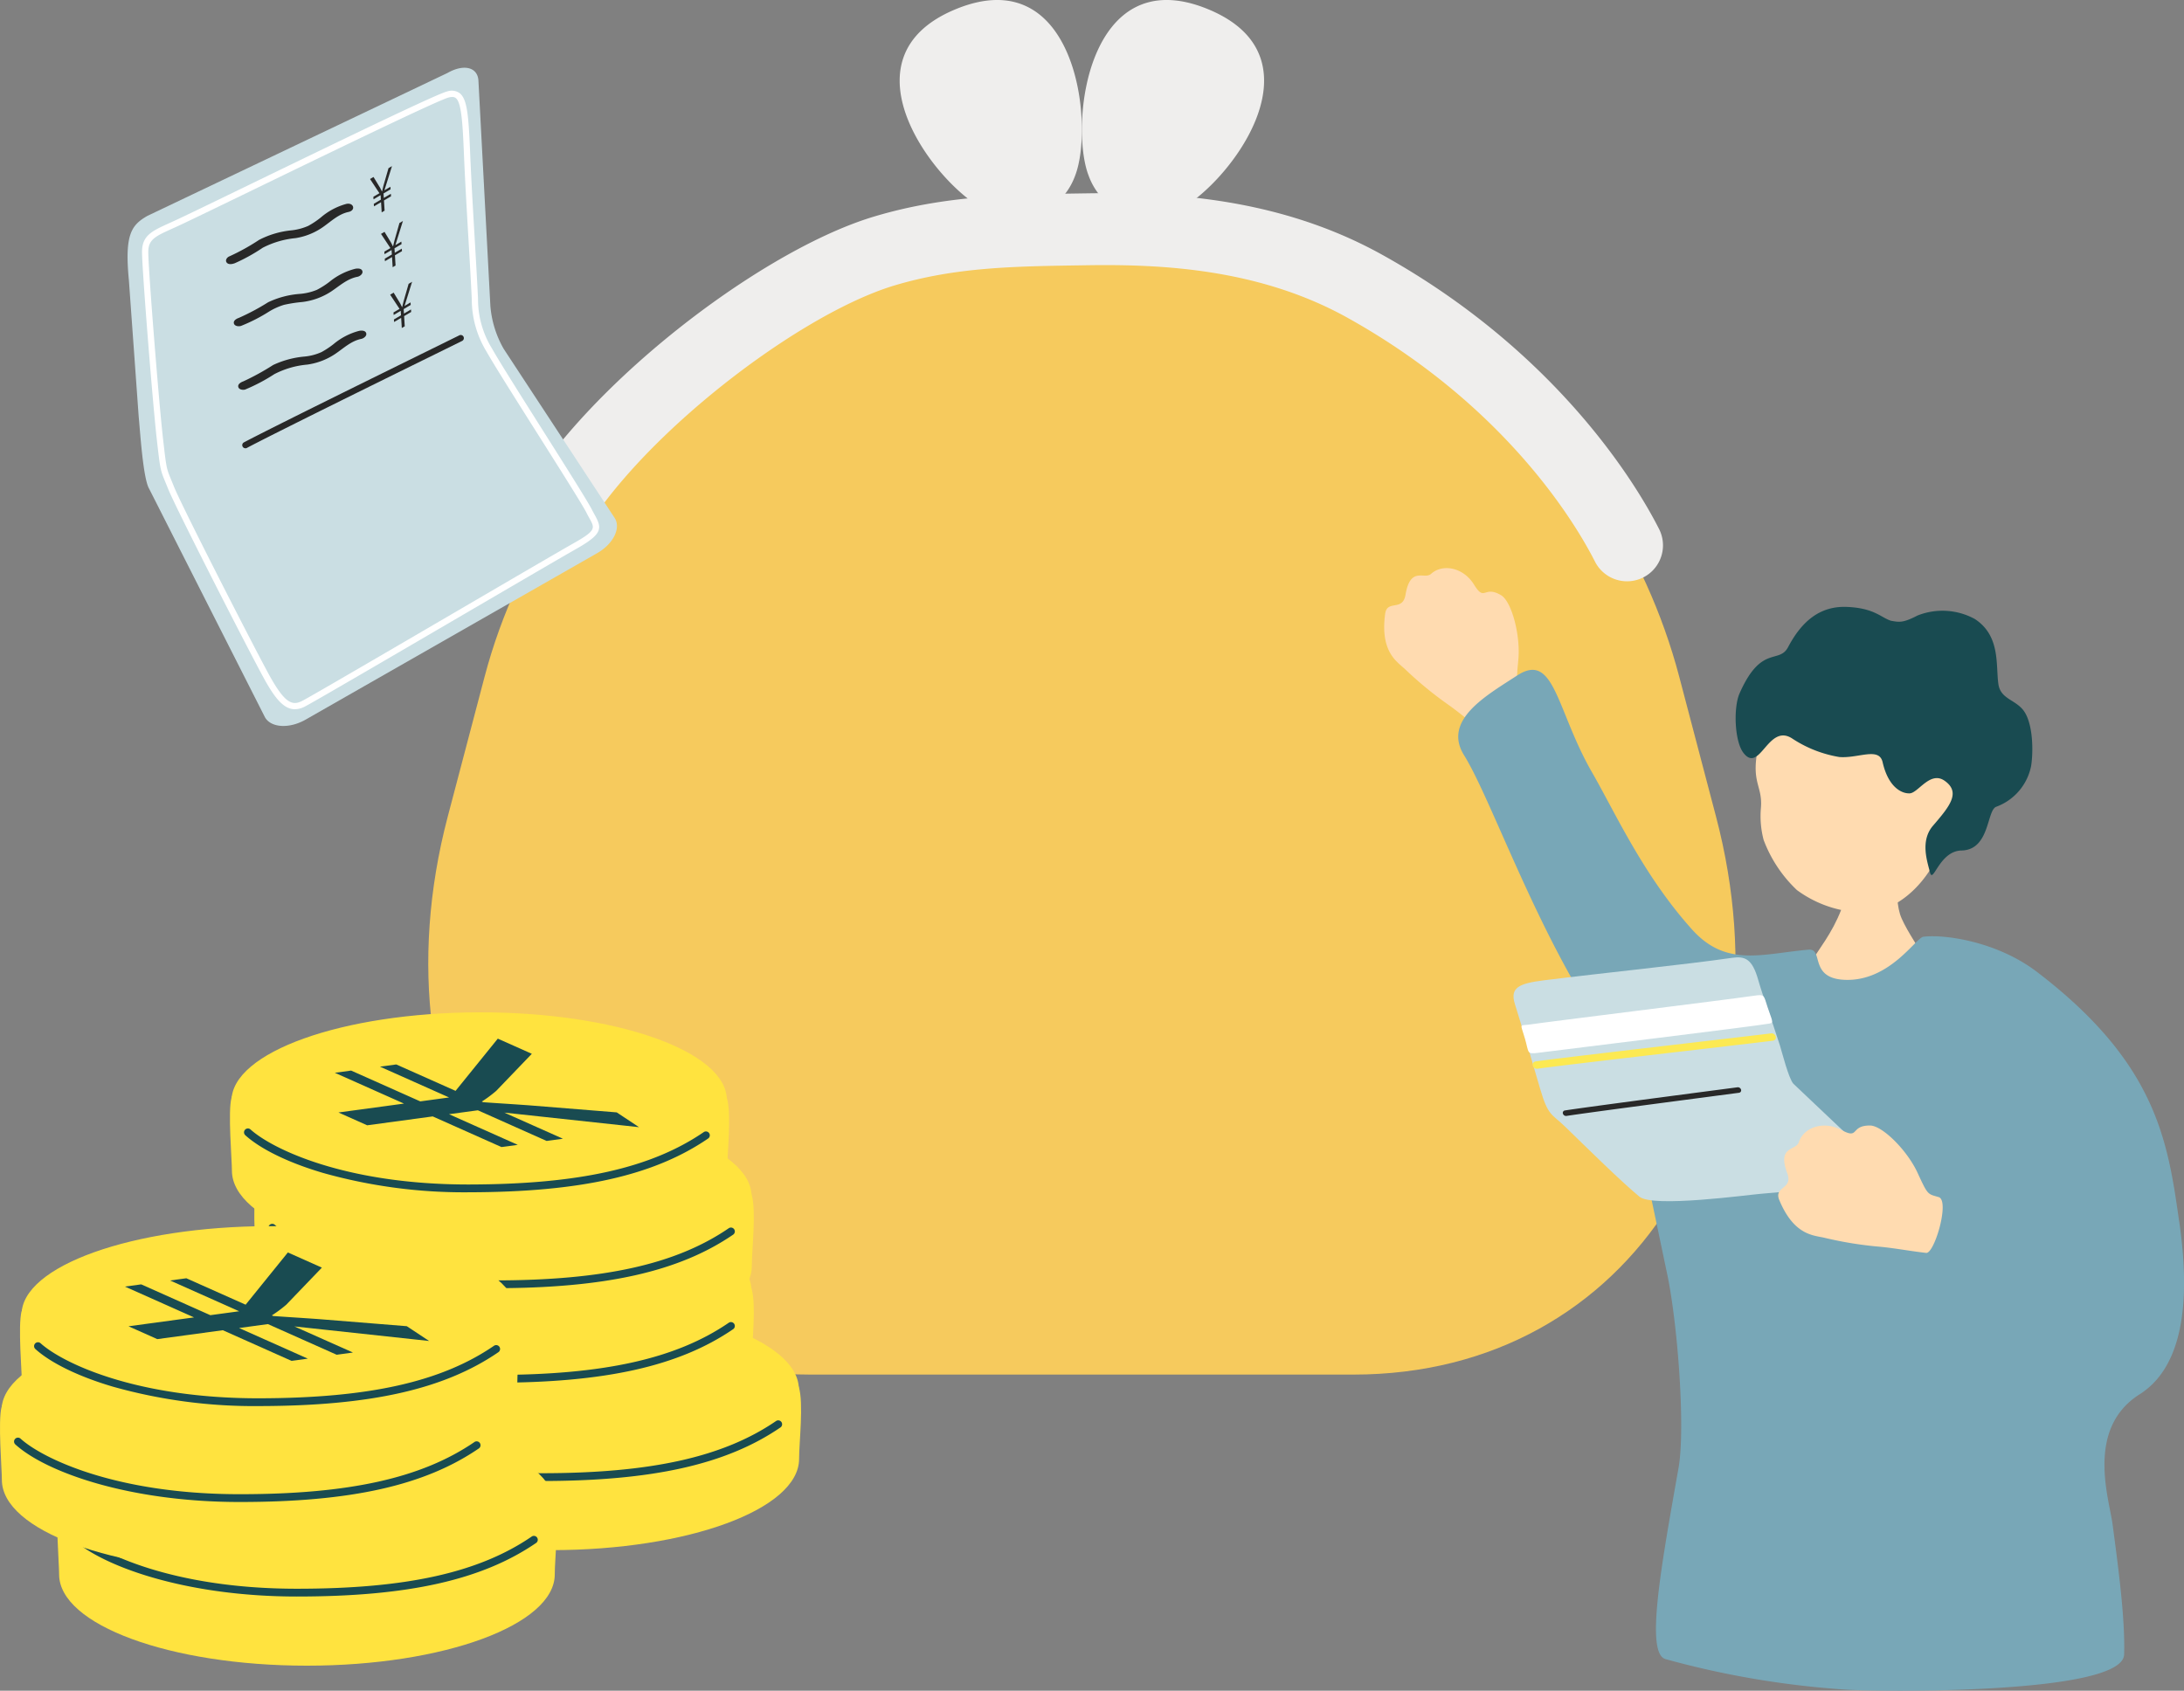 <svg id="merit2" xmlns="http://www.w3.org/2000/svg" xmlns:xlink="http://www.w3.org/1999/xlink" width="349.934" height="270.943" viewBox="0 0 349.934 270.943">
  <rect x="0" y="0" width="349.934" height="270.943" fill="#808080" stroke="none"/>
  <defs>
    <clipPath id="clip-path">
      <rect id="長方形_3901" data-name="長方形 3901" width="349.934" height="270.943" fill="none"/>
    </clipPath>
  </defs>
  <g id="グループ_4019" data-name="グループ 4019" clip-path="url(#clip-path)">
    <path id="パス_27996" data-name="パス 27996" d="M274.948,130.848c12.412,47.164-13.2,89.434-58.106,89.434H129.851c-44.9,0-70.518-42.27-58.107-89.434l5.9-22.4c10.756-40.875,50.881-71.7,87.761-71.7h17.73c36.879,0,75.165,30.824,85.922,71.7Z" fill="#f6ca5d"/>
    <path id="パス_27997" data-name="パス 27997" d="M86,93.16a5.762,5.762,0,0,1-5.276-8.067c8.818-20.2,39.974-44.584,59.3-50.381C151.3,31.327,161.885,31.171,173.1,31l1.156-.017c13.384-.21,30.859.737,47.278,9.882,28.538,15.893,41.126,37.642,44.3,43.929a5.76,5.76,0,1,1-10.28,5.2c-2.806-5.548-13.953-24.762-39.63-39.062-14.029-7.813-29.546-8.6-41.5-8.428l-1.161.018c-10.836.159-20.194.3-29.937,3.221C126.82,50.7,98.614,72.906,91.28,89.7A5.761,5.761,0,0,1,86,93.16" fill="#efeeed"/>
    <path id="パス_27998" data-name="パス 27998" d="M172.272,28.131a10.805,10.805,0,0,1-5.639,6.15,10.808,10.808,0,0,1-8.334-.414c-7.929-3.575-24.431-24.486-5.139-32.406s22.242,18.555,19.112,26.67" fill="#efeeed"/>
    <path id="パス_27999" data-name="パス 27999" d="M174.421,28.131a10.8,10.8,0,0,0,5.638,6.15,10.808,10.808,0,0,0,8.334-.414c7.929-3.575,24.431-24.486,5.14-32.406s-22.243,18.555-19.112,26.67" fill="#efeeed"/>
    <path id="パス_28000" data-name="パス 28000" d="M238.018,117.551c-2.093-1.548-3.958-3.2-5.993-4.638a60.143,60.143,0,0,1-6.79-5.573c-1.254-1.241-4.138-2.695-3.3-8.958.316-2.356,2.8-.318,3.264-3.07.781-4.638,3.034-2.382,4.091-3.345,1.828-1.663,5.165-1.084,6.9,1.74s1.526.03,4.32,1.676c1.68.992,3.143,6.375,2.765,10.369s-.317,3.719.962,5.074c1.31,1.388-5.155,7.518-6.225,6.725" fill="#ffdbb0"/>
    <path id="パス_28001" data-name="パス 28001" d="M295.152,135.2c.47.008,8.8.106,9.392.061.218,1-1.515,8.224.156,11.943,2.121,4.72,6.794,9.106,4.483,13.373-2.968,5.482-16.805,8.434-19.546,1.98-3.032-7.141,2.362-8.988,5.379-16.786,2.028-5.241.124-9.908.136-10.571" fill="#ffdbb0"/>
    <path id="パス_28002" data-name="パス 28002" d="M310.417,137.334c-2.9,5.831-7.515,8.794-11.44,8.893a18.409,18.409,0,0,1-11.059-3.586,21.389,21.389,0,0,1-5.337-8.037,14.88,14.88,0,0,1-.435-5.129c.339-4.105-2.2-3.973.2-12.305.729-2.53,1.289-7.97,11.856-8.879,9.289-.8,29.7,10.58,16.219,29.043" fill="#ffdbb0"/>
    <path id="パス_28003" data-name="パス 28003" d="M302.96,99.476c1.362.236,1.948.373,4.256-.829a10.82,10.82,0,0,1,9.229.565c4.14,2.732,3.3,7.414,3.757,10.453.341,2.26,2.5,2.424,3.857,3.99,1.763,2.03,1.737,6.969,1.373,9.124a8.79,8.79,0,0,1-5.564,6.5c-1.569.518-1,6.924-5.591,7.017-3.582.073-4.567,5.524-5.056,3.467-.382-1.613-1.619-4.979.487-7.431,2.638-3.071,4.55-5.342,1.856-7.221-2.311-1.612-4.221,1.968-5.579,2.027-1.3.057-3.433-.995-4.34-4.991-.566-2.494-3.907-.58-6.941-.832a19.5,19.5,0,0,1-7.574-2.985c-3.844-2.46-5.144,5.7-7.772,2.337-1.46-1.868-1.625-7.294-.646-9.523,3.476-7.908,6.319-4.659,7.791-7.448,2.1-3.984,4.985-6.612,9.4-6.436s5.468,1.706,7.062,2.212" fill="#194b51"/>
    <path id="パス_28004" data-name="パス 28004" d="M349.179,195.879c-1.847-13.078-3.626-25.468-22.766-40.1-6.4-4.893-14.782-6.078-18.236-5.664-1.192.143-5.388,7.184-12.572,6.908-5.824-.224-3.36-5.044-5.8-4.835-7.4.63-13.191,2.9-18.707-3.248-7.817-8.709-12.277-18.678-16-25.146-5.739-9.961-6-19.462-12.008-15.543-4.868,3.179-12.027,7.127-8.5,12.791,4.315,6.938,11.526,28,22.012,43.524,3.542,5.242,6.686,21.377,10.524,39.6,1.711,8.126,2.93,24.784,1.825,31.047-2.785,15.779-5.371,29.809-2.073,30.67a143.8,143.8,0,0,0,28.828,4.881c4.973.336,44.433.858,44.635-5.629.185-5.894-1.025-14.561-1.842-20.8-.539-4.119-4.393-15.374,4.334-20.9,8.29-5.249,7.614-18.644,6.355-27.557" fill="#78a7b7"/>
    <path id="パス_28005" data-name="パス 28005" d="M285.214,167.621c.282.881,1.371,5.228,2.131,6.05,0,0,10.748,10.172,13.78,13.046.816.773-.18,2.817-2.345,2.991,0,0-10.363,1.1-16.623,1.6-2.164.174-17.307,2.258-19.474.467-2.947-2.436-8.269-7.685-11.866-11.182-2.215-2.153-2.747-1.666-4.058-6.148-1.3-4.462-2.822-9.683-4.034-13.546-.832-2.652.688-3.3,4.655-3.8,9.809-1.226,22.541-2.5,30.113-3.6,2.131-.308,3.266.178,4.213,3.512.8,2.8,1.958,5.762,3.508,10.6" fill="#cadee3"/>
    <path id="パス_28006" data-name="パス 28006" d="M250.865,178.831a.494.494,0,0,0,.133,0c3.394-.525,16.935-2.3,24.21-3.26l3.421-.45a.389.389,0,0,0,.333-.5.532.532,0,0,0-.57-.379l-3.42.449c-7.279.956-20.827,2.736-24.233,3.263a.388.388,0,0,0-.319.508.537.537,0,0,0,.445.37" fill="#282828"/>
    <path id="パス_28007" data-name="パス 28007" d="M281.006,159.575c-4.847.706-33.317,4.209-35.785,4.59-1.853.286-1.644-.359-.88,2.287.663,2.294.236,2.506,2.136,2.261,3.281-.424,34.965-4.289,37.02-4.68.79-.15.4-.527-.292-2.652-.627-1.933-.441-2.062-2.2-1.806" fill="#fff"/>
    <path id="パス_28008" data-name="パス 28008" d="M246.191,171.269a.631.631,0,0,0,.189,0c1.282-.227,15.424-1.878,25.75-3.085,6.326-.738,11.322-1.322,11.951-1.411a.518.518,0,0,0,.436-.671.709.709,0,0,0-.766-.5c-.613.088-5.853.7-11.92,1.408-10.917,1.276-24.5,2.862-25.82,3.1a.517.517,0,0,0-.41.687.718.718,0,0,0,.59.481" fill="#fce952"/>
    <path id="パス_28009" data-name="パス 28009" d="M308.626,200.782c-2.588-.286-5.028-.772-7.514-.995a60.2,60.2,0,0,1-8.671-1.4c-1.708-.443-4.932-.248-7.356-6.084-.911-2.2,2.262-1.683,1.278-4.295-1.658-4.4,1.423-3.586,1.853-4.949.743-2.357,3.919-3.535,6.841-1.968s1.335-.743,4.577-.724c1.951.011,5.924,3.929,7.606,7.571s1.6,3.373,3.383,3.9c1.83.54-.674,9.09-2,8.944" fill="#ffdbb0"/>
    <path id="パス_28010" data-name="パス 28010" d="M78.571,49.026a16.479,16.479,0,0,0,2.15,6.906l17.75,27.052c1.068,1.627-.193,4.178-2.8,5.667l-46.7,26.67c-2.609,1.49-5.541,1.323-6.515-.372L23.879,78.29c-.975-1.694-1.442-9.4-1.658-11.533L20.653,44.939c-.708-7.354.373-8.864,2.982-10.354l48.07-22.894c2.608-1.489,4.837-.932,4.952,1.239Z" fill="#cadee3"/>
    <path id="パス_28011" data-name="パス 28011" d="M39.326,71.834a.5.5,0,0,1-.244-.942c4.24-2.248,21.1-10.549,30.157-15.008l4.36-2.148a.5.5,0,0,1,.444.9l-4.361,2.148c-9.054,4.457-25.9,12.754-30.131,15a.5.5,0,0,1-.225.058" fill="#282828"/>
    <path id="パス_28012" data-name="パス 28012" d="M47.244,113.657c-1.855,0-3.306-1.92-5.083-5.178-2.53-4.636-13.976-27.017-15.232-30.157-.166-.413-.308-.756-.43-1.053-.817-1.984-.828-2.071-1.353-6.654-.7-6.1-2.391-27.522-2.391-30.237,0-2.642,1.577-3.357,4.442-4.653.442-.2.92-.418,1.436-.66,2.109-.994,6.517-3.132,11.62-5.608,16.191-7.853,29.729-14.388,31.4-14.805a2.214,2.214,0,0,1,1.957.248c1.252.937,1.469,3.472,1.735,9.946.16,3.912.446,8.8.722,13.527.2,3.461.393,6.727.51,9.21l.014.3a15.068,15.068,0,0,0,2.24,7.971c1.159,2.066,4.745,7.737,8.211,13.222,3.7,5.848,7.19,11.371,7.834,12.661.155.309.308.585.447.837,1.177,2.128,1.2,3.017-3.027,5.408-1.99,1.125-9.7,5.628-17.86,10.395C63,105.06,50.04,112.631,48.824,113.239a3.529,3.529,0,0,1-1.58.418M72.46,15.541a2.412,2.412,0,0,0-.567.08c-1.7.427-19.456,9.038-31.2,14.736-5.106,2.477-9.516,4.616-11.631,5.612-.52.245-1,.464-1.45.666-2.726,1.234-3.854,1.746-3.854,3.743,0,2.7,1.688,24.04,2.376,30.047.528,4.608.528,4.608,1.293,6.463.123.3.266.646.433,1.063C29.1,81.07,40.515,103.375,43.038,108c2.556,4.683,3.755,5.134,5.338,4.344,1.188-.594,14.132-8.156,25.553-14.827,8.165-4.77,15.877-9.274,17.873-10.4,3.723-2.1,3.537-2.44,2.644-4.054-.146-.263-.305-.552-.466-.874-.622-1.244-4.263-7-7.784-12.573-3.475-5.5-7.068-11.179-8.24-13.268a16.088,16.088,0,0,1-2.366-8.415l-.014-.3c-.117-2.48-.307-5.742-.509-9.2-.277-4.731-.562-9.623-.724-13.543-.215-5.256-.412-8.5-1.334-9.187a.856.856,0,0,0-.549-.16M28.846,35.517h0Z" fill="#fff"/>
    <path id="パス_28013" data-name="パス 28013" d="M61.154,34.032l-.1-1.633-1.135.668-.026-.407,1.135-.667-.046-.719-1.134.668-.026-.407.973-.572-1.507-2.274.559-.329L60.9,30.093c.121.218.191.37.294.59l.023-.013c.072-.288.137-.581.223-.921l.807-2.8.558-.328-1.21,3.873.961-.566.026.406L61.451,31l.045.719,1.129-.664.026.406-1.129.664.1,1.633Z" fill="#282828"/>
    <path id="パス_28014" data-name="パス 28014" d="M62.914,42.825l-.1-1.633-1.136.668-.026-.407,1.136-.667-.047-.719-1.133.668-.027-.407.973-.572-1.507-2.274.56-.328,1.053,1.732c.122.218.191.37.3.59l.022-.013c.073-.288.138-.581.223-.921L64,35.74l.559-.328-1.21,3.873.961-.566.026.406-1.13.664.047.719,1.128-.664.026.406-1.129.664.1,1.633Z" fill="#282828"/>
    <path id="パス_28015" data-name="パス 28015" d="M64.377,52.567l-.1-1.633-1.134.668-.027-.407,1.135-.667-.045-.719-1.134.668-.026-.407.972-.572-1.506-2.274.559-.329,1.053,1.733c.122.218.192.37.294.59l.024-.013c.071-.288.137-.581.223-.921l.806-2.8.558-.329-1.21,3.873.961-.566.026.406-1.128.664.045.719,1.129-.664.026.406-1.129.664.1,1.633Z" fill="#282828"/>
    <path id="パス_28016" data-name="パス 28016" d="M37.613,42.185A28.749,28.749,0,0,0,42.1,39.7a14.447,14.447,0,0,1,5.249-1.539,10.506,10.506,0,0,0,4.479-1.83c1.27-.9,2.441-2.031,4.01-2.363,1.211-.256.851-1.545-.346-1.292a10.484,10.484,0,0,0-4.063,2.153A13.389,13.389,0,0,1,49.387,36.2a9.1,9.1,0,0,1-2.785.723,14.229,14.229,0,0,0-5.091,1.522,34.4,34.4,0,0,1-4.745,2.631c-.367.135-.721.6-.462.975.287.412.931.272,1.309.133" fill="#282828"/>
    <path id="パス_28017" data-name="パス 28017" d="M38.618,52.229a26.887,26.887,0,0,0,4.527-2.32,10.426,10.426,0,0,1,2.365-1.058A22.415,22.415,0,0,1,48.4,48.4a10.786,10.786,0,0,0,4.636-1.671c1.361-.9,2.588-2.06,4.238-2.371.377-.071.91-.465.792-.9-.128-.48-.769-.456-1.139-.387a10.588,10.588,0,0,0-4.123,2.081,13.3,13.3,0,0,1-2.041,1.3,9.079,9.079,0,0,1-2.819.653A14.228,14.228,0,0,0,42.96,48.44a36.014,36.014,0,0,1-4.688,2.5c-.363.124-.921.428-.793.9.118.442.783.509,1.139.387" fill="#282828"/>
    <path id="パス_28018" data-name="パス 28018" d="M39.324,62.406a28.412,28.412,0,0,0,4.63-2.447A14.094,14.094,0,0,1,49.22,58.43,10.668,10.668,0,0,0,53.737,56.7c1.328-.9,2.528-2.066,4.15-2.391.376-.075.911-.462.792-.9-.127-.478-.769-.461-1.138-.388a10.5,10.5,0,0,0-4.084,2.113,14.1,14.1,0,0,1-1.934,1.284,8.531,8.531,0,0,1-2.757.724,14.842,14.842,0,0,0-5,1.35,40.011,40.011,0,0,1-4.789,2.628c-.362.129-.922.425-.793.905.118.438.784.513,1.139.387" fill="#282828"/>
    <path id="パス_28019" data-name="パス 28019" d="M127.993,222.6c0,7.795-17.778,14.114-39.707,14.114S48.578,230.393,48.578,222.6s17.778-14.114,39.708-14.114,39.707,6.319,39.707,14.114" fill="#ffe33f"/>
    <path id="パス_28020" data-name="パス 28020" d="M128.036,233.785c0,8.08-17.778,14.63-39.707,14.63s-39.708-6.55-39.708-14.63c0-1.8-.646-9.494-.042-11.674,1.549-5.593,22.7-2.956,39.75-2.956,14.793,0,37.858-2.783,39.665,3.116.79,2.582.042,8.885.042,11.514" fill="#ffe33f"/>
    <path id="パス_28021" data-name="パス 28021" d="M86.722,237.336c-17.718,0-31.051-4.782-35.942-9.225a.624.624,0,1,1,.84-.923c3.388,3.078,15.086,8.9,35.1,8.9,17.546,0,29.139-2.572,37.588-8.339a.624.624,0,1,1,.7,1.03c-8.669,5.918-20.478,8.557-38.291,8.557" fill="#194b51"/>
    <path id="パス_28022" data-name="パス 28022" d="M120.418,206.85c0,7.795-17.777,14.114-39.707,14.114S41,214.645,41,206.85s17.778-14.114,39.708-14.114,39.707,6.319,39.707,14.114" fill="#ffe33f"/>
    <path id="パス_28023" data-name="パス 28023" d="M120.46,218.037c0,8.08-17.778,14.63-39.707,14.63s-39.708-6.55-39.708-14.63c0-1.8-.646-9.494-.042-11.674,1.549-5.593,22.7-2.955,39.75-2.955,14.792,0,37.858-2.784,39.664,3.115.791,2.582.043,8.884.043,11.514" fill="#ffe33f"/>
    <path id="パス_28024" data-name="パス 28024" d="M79.146,221.588c-17.718,0-31.051-4.782-35.942-9.225a.624.624,0,0,1,.84-.924c3.388,3.079,15.086,8.9,35.1,8.9,17.546,0,29.139-2.572,37.588-8.339a.624.624,0,1,1,.7,1.03c-8.67,5.918-20.479,8.557-38.292,8.557" fill="#194b51"/>
    <path id="パス_28025" data-name="パス 28025" d="M120.418,191.7c0,7.795-17.777,14.114-39.707,14.114S41,199.5,41,191.7s17.778-14.114,39.708-14.114,39.707,6.319,39.707,14.114" fill="#ffe33f"/>
    <path id="パス_28026" data-name="パス 28026" d="M120.46,202.889c0,8.08-17.778,14.63-39.707,14.63s-39.708-6.55-39.708-14.63c0-1.8-.646-9.494-.042-11.674,1.549-5.594,22.7-2.956,39.75-2.956,14.792,0,37.858-2.783,39.664,3.116.791,2.582.043,8.884.043,11.514" fill="#ffe33f"/>
    <path id="パス_28027" data-name="パス 28027" d="M79.146,206.439c-17.718,0-31.051-4.782-35.942-9.225a.624.624,0,0,1,.84-.924c3.388,3.079,15.085,8.9,35.1,8.9,17.546,0,29.139-2.572,37.588-8.339a.624.624,0,1,1,.7,1.03c-8.67,5.918-20.479,8.557-38.292,8.557" fill="#194b51"/>
    <path id="パス_28028" data-name="パス 28028" d="M116.457,176.249c.017,7.79-17.736,14.143-39.651,14.191s-39.7-6.229-39.712-14.019,17.735-14.143,39.651-14.191,39.695,6.229,39.712,14.019" fill="#ffe33f"/>
    <path id="パス_28029" data-name="パス 28029" d="M116.523,187.429c.018,8.075-17.734,14.659-39.65,14.706s-39.7-6.459-39.713-14.534c0-1.8-.667-9.486-.068-11.666,1.536-5.594,22.676-3,39.718-3.041,14.783-.032,37.827-2.863,39.646,3.028.795,2.579.061,8.879.067,11.507" fill="#ffe33f"/>
    <path id="パス_28030" data-name="パス 28030" d="M51.688,187.945c-5.764-1.707-10.04-3.9-12.383-6.02a.623.623,0,0,1,.836-.925c3.393,3.069,15.1,8.862,35.1,8.819,17.535-.038,29.114-2.633,37.546-8.415a.623.623,0,0,1,.7,1.028c-8.651,5.933-20.448,8.6-38.248,8.634a83.451,83.451,0,0,1-23.556-3.121" fill="#194b51"/>
    <path id="パス_28031" data-name="パス 28031" d="M54.227,178.279l10.5-1.425L53.65,171.917l2.611-.354L67.336,176.5l4.621-.628-11.074-4.936,2.61-.355,9.5,4.235,6.768-8.37,5.45,2.43-5.7,5.937a20.482,20.482,0,0,1-2.316,1.72l.225.1c2.37.17,4.733.307,7.541.514l13.853,1.116,3.578,2.37L80.806,178.3l9.386,4.184-2.611.356-11.015-4.912-4.622.627,11.016,4.911-2.611.354L69.334,178.91l-10.5,1.424Z" fill="#194b51"/>
    <path id="パス_28032" data-name="パス 28032" d="M88.844,241.111c0,7.8-17.777,14.114-39.707,14.114S9.429,248.906,9.429,241.111,27.207,227,49.137,227s39.707,6.319,39.707,14.114" fill="#ffe33f"/>
    <path id="パス_28033" data-name="パス 28033" d="M88.887,252.3c0,8.08-17.778,14.63-39.707,14.63S9.472,260.379,9.472,252.3c0-1.8-.646-9.494-.042-11.674,1.549-5.594,22.7-2.956,39.75-2.956,14.792,0,37.858-2.783,39.664,3.116.791,2.582.043,8.884.043,11.514" fill="#ffe33f"/>
    <path id="パス_28034" data-name="パス 28034" d="M47.573,255.849c-17.718,0-31.051-4.782-35.942-9.225a.624.624,0,0,1,.839-.924c3.389,3.079,15.087,8.9,35.1,8.9,17.546,0,29.138-2.572,37.588-8.339a.624.624,0,1,1,.7,1.03c-8.669,5.918-20.478,8.557-38.291,8.557" fill="#194b51"/>
    <path id="パス_28035" data-name="パス 28035" d="M79.672,225.963c0,7.795-17.777,14.114-39.707,14.114S.257,233.758.257,225.963s17.778-14.114,39.708-14.114,39.707,6.319,39.707,14.114" fill="#ffe33f"/>
    <path id="パス_28036" data-name="パス 28036" d="M79.715,237.15c0,8.08-17.778,14.63-39.707,14.63S.3,245.23.3,237.15c0-1.8-.646-9.494-.042-11.674,1.549-5.594,22.7-2.956,39.75-2.956,14.792,0,37.858-2.783,39.664,3.116.791,2.582.043,8.884.043,11.514" fill="#ffe33f"/>
    <path id="パス_28037" data-name="パス 28037" d="M38.4,240.7c-17.718,0-31.051-4.782-35.942-9.225a.624.624,0,0,1,.84-.924c3.388,3.079,15.085,8.9,35.1,8.9,17.546,0,29.139-2.572,37.588-8.339a.624.624,0,1,1,.7,1.03C68.023,238.062,56.214,240.7,38.4,240.7" fill="#194b51"/>
    <path id="パス_28038" data-name="パス 28038" d="M82.82,210.511c.017,7.79-17.736,14.143-39.651,14.191s-39.7-6.229-39.713-14.019,17.736-14.143,39.652-14.191S82.8,202.721,82.82,210.511" fill="#ffe33f"/>
    <path id="パス_28039" data-name="パス 28039" d="M82.886,221.691c.018,8.075-17.734,14.659-39.65,14.706s-39.7-6.459-39.714-14.534c0-1.8-.666-9.486-.067-11.666,1.536-5.594,22.676-3,39.718-3.041,14.783-.032,37.827-2.863,39.646,3.028.795,2.579.061,8.879.067,11.507" fill="#ffe33f"/>
    <path id="パス_28040" data-name="パス 28040" d="M18.051,222.207c-5.764-1.707-10.04-3.9-12.383-6.02a.623.623,0,0,1,.836-.925c3.393,3.069,15.1,8.862,35.1,8.819,17.535-.038,29.114-2.633,37.546-8.415a.623.623,0,0,1,.705,1.028c-8.651,5.933-20.447,8.6-38.248,8.634a83.451,83.451,0,0,1-23.556-3.121" fill="#194b51"/>
    <path id="パス_28041" data-name="パス 28041" d="M20.59,212.541l10.5-1.425-11.074-4.937,2.61-.355L33.7,210.762l4.621-.628L27.246,205.2l2.61-.354,9.5,4.235,6.768-8.37,5.45,2.43-5.7,5.936a20.363,20.363,0,0,1-2.316,1.72l.225.1c2.37.17,4.733.307,7.541.514l13.854,1.116,3.578,2.37-21.589-2.333,9.386,4.184-2.611.355-11.015-4.911-4.622.627,11.016,4.911-2.611.354L35.7,213.171,25.2,214.6Z" fill="#194b51"/>
  </g>
</svg>
